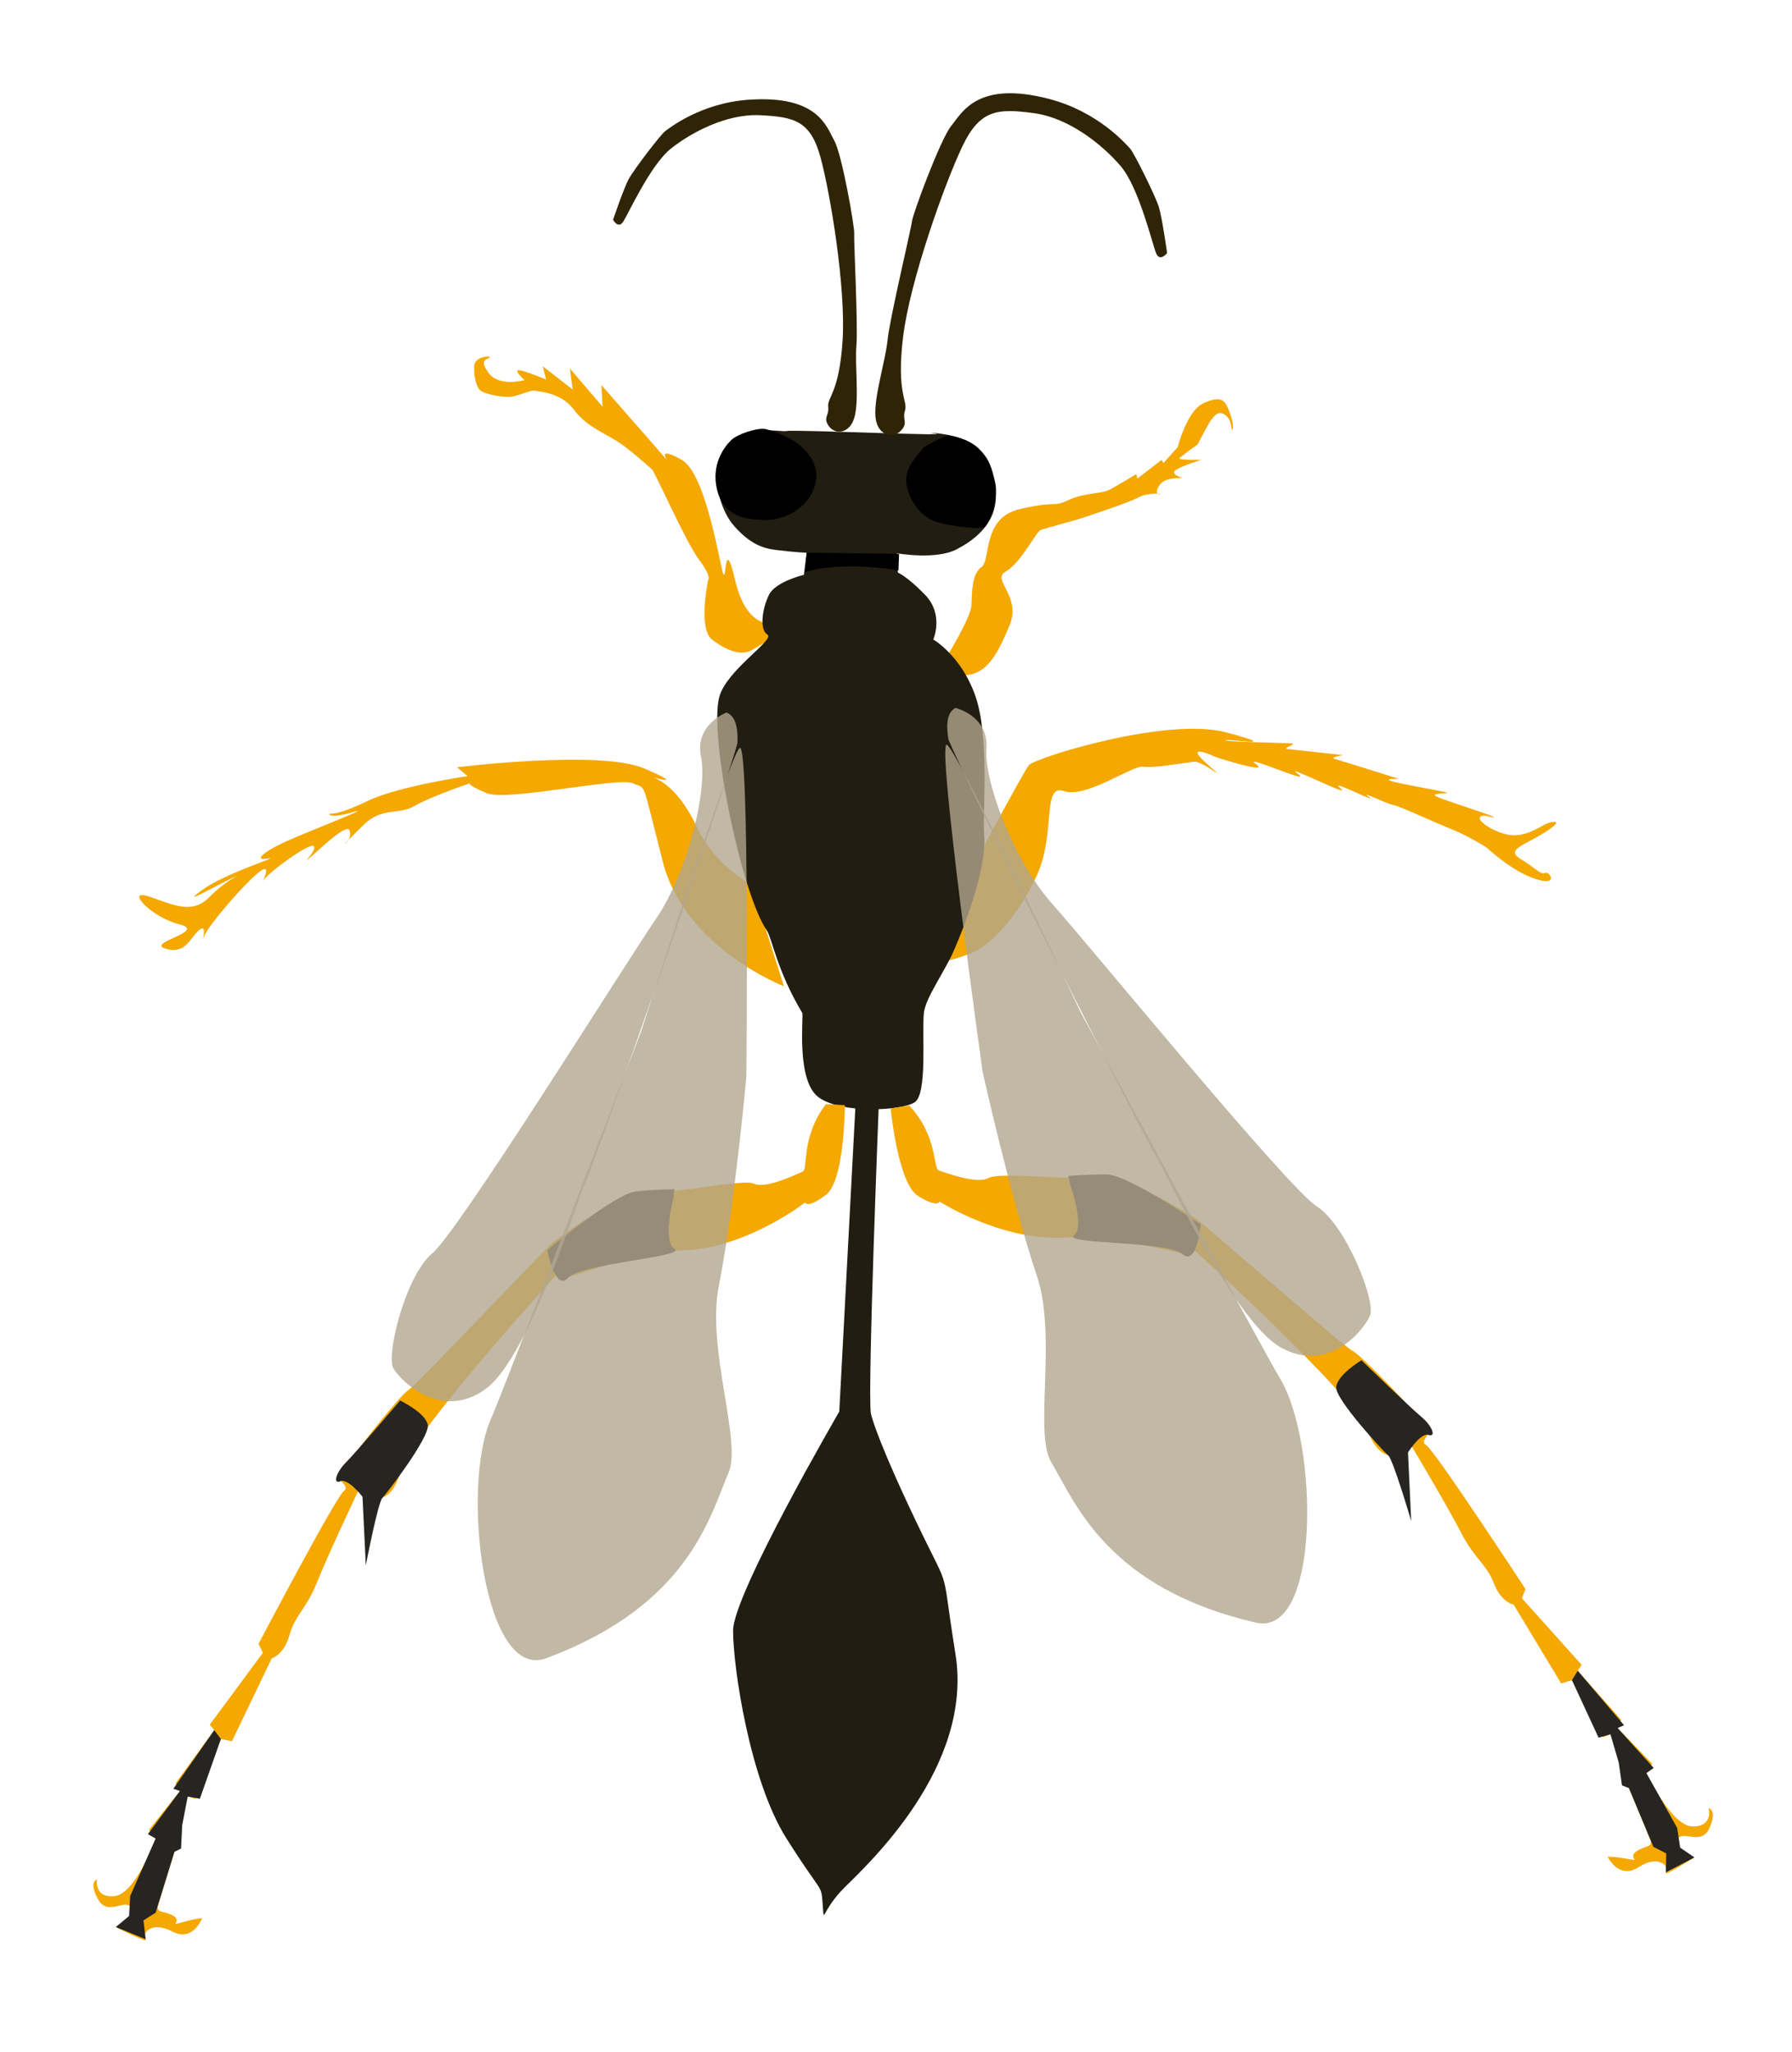 <svg xmlns="http://www.w3.org/2000/svg" xmlns:xlink="http://www.w3.org/1999/xlink" id="Layer_1" x="0px" y="0px" width="539.973px" height="618.389px" viewBox="11.605 -13.889 539.973 618.389" xml:space="preserve">
<path fill="#F4A800" d="M247.833,283.333c0,0-29.833-11.5-36.5-37.5s-4.833-21.667-9-23.667s-38,5.5-44,3s-5.167-3-5.167-3  s-11.834,4-16.667,6.833s-9.833,0.167-15.5,5.833s-5.667,5.667-5.667,5.667s2.333-1.333,1.667-4s-9,5.5-11.167,7.333  s-2.167,1.833-2.167,1.833s4-4.333,2.167-4.667s-13.833,8.333-15,10.667s3.333-6-0.833-3S74.334,265,73.167,268.167  s1.333-4.166-1.5-1.833s-4,7.5-10.167,5.667s12.834-5.167,4.167-7.333s-16.667-11-9-8.333s13,5.333,18.167,0s11.5-7.834,6.833-5.667  s-16.5,9-9.167,3.667s24.333-10.333,19.833-9.5s-1.5-2,5.5-5.167s27-10.833,20.167-8.833s-7.5,0.667-7,0.5s2,0.667,11.333-3.833  S152.5,220,152.5,220l-3.167-2.667c0,0,43-5.334,56.333,0.333s2.5,2.667,2.5,2.667s7,1.5,13.167,14.5S238,252.5,238,252.5  L247.833,283.333z"></path>
<path fill="#F4A800" d="M302,252.5c0,0,17.834-33.666,19.667-35.833s41.5-14.667,59.5-9.833s0.666,1.833-0.334,2.333  s18.834,0.833,20.167,1s-3.167,1.5-1.5,1.667s16.833,1.833,16.833,1.833s-4.334,0.667-2.5,1.167s19.334,6,19.334,6  s-4.834-0.167-2.334,0.667s16.334,3.167,16.834,3.5s-5.5,0-3.167,1.167s16.501,5.5,17.167,6.167S458,231,457.5,232.5  s6.167,5.5,10.667,5.333s8.333-3.167,9.833-3.667s5.333-1.167-1,2.833s-11.834,5.167-7.167,8s6.001,4.834,7.334,4.167  s4.332,4.166-2.834,1.833s-14-8.833-14.833-9.5s-7-4.167-10.5-5.5s-15.667-7-17.667-7.333s-10.499-4.667-7.166-2.333  s-12.834-6-8.667-2.667s-17.999-8-12.833-4.333s-17.334-6.333-12.667-3s-11.833-2-11.833-2s-10.668-5-2.834,2s-1-1-4-0.667  s-12.166,2-15.333,1.5s-17.166,9.666-23.833,7.333S329.833,237.333,324,250s-14.334,21.167-19.333,23.167c-5,2-7.667,2.5-7.667,2.5  L302,252.5z"></path>
<path fill="#211D11" d="M269.5,317l-5,94.5c0,0-32,55-32,66s5,45,16,62.5s10.5,13.5,11,20s-0.5,2,6.5-5s39.003-36.383,33.5-70.5  c-5-31-0.166-14.682-14.5-45.5c-10-21.5-11-27-11-27c-1-8,2.5-95.5,2.5-95.5L269.5,317z"></path>
<path fill="#F4A800" d="M243.5,174c0,0-7.166,0.667-10.333-12.833s-2.667-1.166-3.5-1.833s-5-30.334-12.667-34.667  s-4.333,0.167-4.333,0.167l-19.833-22.667l0.333,6.5l-9.833-11.5l0.833,6.333l-9-7l1,4c0,0-6.334-2.667-8.167-2.833s1.667,3,1.667,3  S162,102.834,158.833,98.5s-0.167-4,0.333-4.667s-4.5-0.333-4.667,2.5S155,103,156.667,104s7.166,2.167,9.833,1.5  s5.167-1.833,6-1.667s8.167,0.5,11.833,5.5s9,7.167,12.833,9.5S207,126.667,208,127.5s10.167,21.833,14.167,27.167  s2.833,6.167,2.833,6.167s-3.166,14.667,1.167,18s8.833,5.167,12.333,3s4.334-2.333,4.667-2.833S243.5,174,243.5,174z"></path>
<path fill="#F4A800" d="M297,183.833c0,0,7.167-11.667,7.333-15.333s0-9.333,3-11.5s0-14.833,11.667-17.5s9.5-0.333,14.5-2.667  s10-1.833,12.5-3.167s8-4.667,8-4.667l0.333,1.333l7.334-5.667l0.5,1l4.333-4.833c0,0,2.667-10.833,7.667-13.167  s6.333-1,7.333,1.167s2,5.5,1.5,6.667s0.167-2.333-2-4.167s-3.499,0.167-4.333,1.167S372.5,120,372.5,120s-4.833,3.5-5.5,4.167  s6.667,0.5,6.667,0.5s-5.5,1.667-7.667,3s2,2.5,2,2.5S364.5,130,362.5,131s-3.167,4.167-1.5,4s-3.666-0.5-6.333,1  s-14.834,5.5-16.834,6.167s-11.332,3.167-12.666,3.667s-6,10-10.5,12.5s4.832,7.333,1.166,16.167s-6.666,14.167-12.5,15  S297,183.833,297,183.833z"></path>
<path fill="#211D11" d="M254.667,152.667l-0.833,6.667c0,0-8.5,2-10.5,6s-3,10.5-0.5,12S230.5,188,228.333,196.167  c-3.172,11.956,6.814,59.472,14.333,70.333c1.5,2.167,3.079,12.183,10.667,24.833c0.5,0.833-2,20.5,5,25.5s24.833,4,28.833,1.5  s2.162-20.954,2.833-27c0.5-4.5,6.167-12.333,8.833-18.333c2.822-6.348,10.167-24.667,9.333-35.333  c-0.542-6.943,1.793-29.7-2.833-42.333c-4.333-11.833-12.5-16.5-12.5-16.5s3.293-7.526-2.5-13.5c-5.333-5.5-8.167-6.667-8.167-6.667  l-0.333-5.833c0,0,11.69,2.103,18-1.167c18.333-9.5,10.549-23.449,8.167-28.333c-3.333-6.833-18.123-6.945-15.5-6.667  c10.547,1.119-41.833-1.167-43.833-0.667s-15.833-3.167-19.667,7.5c-2.997,8.338,0.092,17.006,4,21.333  c4.667,5.167,8.333,6.5,12.333,7C251.802,152.642,254.667,152.667,254.667,152.667z"></path>
<path d="M250,118.5c0,0,8.5,4.5,7.5,12.167S248.667,143,242,142.833s-12.5-1.5-14.333-9.167s2.167-12.833,4.167-14.833  s7.667-3.667,9.833-3.5S249.333,118,250,118.5z"></path>
<path d="M290,120.833c-1.667,2.333-5.5,5.667-5.333,10.167s3.5,9.667,7.333,11.667s14.167,2.833,15.834,2.5s4.749-8.625,3.666-13.5  c-1-4.5-1.833-7.5-5.167-10.5s-7.833-3.667-8.833-3.833S290,120.833,290,120.833z"></path>
<path d="M254.667,152.667l-0.5,5.833c0,0,9.833-3.5,28.167-0.5l0.167-5L254.667,152.667z"></path>
<path fill="#302407" d="M196.333,52.333c0,0,1.5,2.834,3,0.667s8.167-17.167,14.5-22.167c6.023-4.755,16.667-10.5,26.833-10  c10.264,0.505,15.167,1.667,18.167,12.667s7.667,39.333,6.667,55.167s-4.667,17.167-4.333,20s-1.667,3.167,0.167,5.833  s6.5,2.5,7.833-3s0-15.333,0.5-21.333S268.833,58.333,269,56.5s-3.667-23.833-6-28s-4.861-13.797-25.833-12.333  c-14.333,1-23.833,8.5-25.167,9.5s-9.5,11.667-11,14.5S196.333,52.333,196.333,52.333z"></path>
<path fill="#302407" d="M363.28,62.381c0,0-2.13,2.728-3.27,0.127c-1.141-2.6-5.151-19.875-10.788-26.433  c-5.36-6.236-15.362-14.423-26.098-15.865c-10.839-1.456-16.197-1.17-21.511,9.967c-5.314,11.137-15.801,40.415-17.887,57.478  c-2.085,17.062,1.489,19.196,0.579,22.149s1.118,3.698-1.327,6.183c-2.446,2.484-7.295,1.401-7.604-4.718  c-0.308-6.119,3.033-16.336,3.697-22.825c0.663-6.489,7.167-33.752,7.354-35.738c0.189-1.986,8.55-24.679,11.815-28.665  c3.266-3.987,7.814-13.755,29.468-8.123c14.8,3.85,23.254,13.684,24.452,15.009c1.197,1.324,7.632,14.274,8.641,17.584  C361.812,51.822,363.28,62.381,363.28,62.381z"></path>
<g>
	<path fill="#F4A800" d="M260.5,318.833l5.667,0.333c0,0,0,22.667-5.667,27s-6.333,2.333-6.333,2.333s-17,13.333-35.667,14.333   s-34.666,8.667-37.333,8.333s-0.667-2.333-0.667-2.333s-45.333,49.667-48.333,61s-10.667,7.333-10.333,7.333   S119.5,435.5,119.5,435.5s-9,19.001-12.333,27.334s-6.667,10-8.333,16s-5.333,7-5.333,7l-12,25l-3.333-0.667l-7.667,18   l-2.333-0.667l-4,16.667l-5,16.333c0,0-0.38,1.36,1,1.667c9,2,1.333,4.666,6,3.333s6.333-1.333,6.333-1.333s-2.667,7.333-9,4   s-9.333,0.666-8,2.333s-9-3.666-9-3.666s6.334-2.334,4.667-5.667s-7,2.666-10-2.667s-0.333-6-0.333-6s-1,5.666,5.333,5   S58.5,540.167,58.5,540.167l-2-2.667l9.333-11.666L64.5,523.5l11.667-16l-1.333-1.666l16-21.667L89.5,481.5   c0,0,23.334-44.334,25.667-46s-3-3.334-0.667-6s1.667-0.999,2.333-2.666s15-20,17.667-21.667s41.667-43,43.333-44.333   s22.667-17,28.667-15.667c1.5,0.333,4.042,0.25,7.068-0.037c9.078-0.859,22.516-3.547,25.266-2.297c3.667,1.667,13-3,14.667-3.667   S252.833,328.833,260.5,318.833z"></path>
	<path fill="#262522" d="M214.5,347.167c0,0-3.333,13,0.333,15.333s-28,4.334-32,8.667s-6.333-8.333-6.333-8.333   s20.334-17,26.667-17.667s11.667-0.667,11.667-0.667L214.5,347.167z"></path>
	<path fill="#262522" d="M132.167,408.167c0,0,7.666,3.666,8.333,7.333s-12.333,20.666-13.667,22s-5,20.334-5,20.334l-1-20.667   c0,0-4.333-5.667-6.667-4.667s-1.333-2.666,1.667-5.666S132.167,408.167,132.167,408.167z"></path>
	<polygon fill="#262522" points="76.167,507.5 63.833,525.167 65.833,525.834 56.167,538.834 58.5,540.167 50.833,557.5 50.5,563.5    46.5,566.834 55.5,570.5 54.833,564.834 58.5,562.5 64.167,544.167 66.167,543.167 66.5,536.167 68.167,527.5 71.833,528.167    78.167,510.167  "></polygon>
</g>
<path opacity="0.8" fill="#B2A68E" d="M230.5,200.833c0,0-9.667,3.667-7.667,13.333s-3.667,34.333-13.667,49  s-59.333,94-67.333,100.667s-14,30.667-11.667,34.667s14.667,16,28,6s28.333-59.667,29.667-61.667s29-81,29-81s17-50.333,17-52  S234.167,202.167,230.5,200.833z"></path>
<g>
	<path fill="#F4A800" d="M285.6,319.278l-5.61,0.87c0,0,2.153,22.564,8.205,26.34c6.052,3.776,6.526,1.721,6.526,1.721   s18.189,11.66,36.867,10.883c18.676-0.777,35.332,5.337,37.955,4.751c2.623-0.585,0.442-2.386,0.442-2.386   s49.843,45.14,53.905,56.138c4.062,10.996,11.315,6.287,10.982,6.318c-0.331,0.031,2.166-1.881,2.166-1.881   s10.763,18.061,14.872,26.039c4.108,7.979,7.586,9.322,9.813,15.137c2.229,5.814,5.975,6.463,5.975,6.463l14.319,23.748l3.255-0.98   l9.341,17.189l2.259-0.885l5.564,16.213l6.528,15.783c0,0,0.507,1.318-0.838,1.756c-8.77,2.844-0.884,4.771-5.656,3.887   s-6.431-0.727-6.431-0.727s3.351,7.047,9.339,3.129c5.988-3.92,9.355-0.225,8.186,1.562c-1.17,1.785,8.611-4.504,8.611-4.504   s-6.527-1.723-5.185-5.199c1.344-3.475,7.222,1.99,9.702-3.604s-0.238-6.004-0.238-6.004s1.533,5.545-4.834,5.482   c-6.368-0.061-13.923-16.084-13.923-16.084l1.738-2.844l-10.399-10.729l1.106-2.449l-13.134-14.82l1.169-1.785l-17.984-20.051   l1.074-2.781c0,0-27.437-41.918-29.918-43.355c-2.48-1.438,2.672-3.604,0.095-6.035c-2.576-2.434-1.754-0.838-2.576-2.434   c-0.821-1.596-16.83-18.485-19.644-19.892c-2.812-1.406-45.561-38.85-47.347-40.019c-1.785-1.169-24.178-14.771-30.023-12.875   c-1.462,0.474-4,0.633-7.04,0.635c-9.119,0.006-22.751-1.394-25.369,0.112c-3.492,2.007-13.226-1.752-14.948-2.258   C292.776,338.35,294.182,328.505,285.6,319.278z"></path>
	<path fill="#262522" d="M334.082,343.117c0,0,4.552,12.625,1.123,15.295c-3.428,2.671,28.285,1.656,32.679,5.59   c4.393,3.934,5.514-8.897,5.514-8.897s-21.855-14.992-28.224-15.055c-6.367-0.063-11.678,0.443-11.678,0.443L334.082,343.117z"></path>
	<path fill="#262522" d="M421.834,396.026c0,0-7.283,4.376-7.6,8.091c-0.315,3.713,14.239,19.4,15.693,20.604   c1.454,1.201,6.907,19.768,6.907,19.768l-0.966-20.67c0,0,3.776-6.053,6.193-5.277c2.418,0.773,1.074-2.781-2.197-5.482   C436.594,410.355,421.834,396.026,421.834,396.026z"></path>
	<polygon fill="#262522" points="487.011,489.594 500.966,506.01 499.038,506.863 509.896,518.889 507.699,520.436 516.976,536.963    517.878,542.904 522.177,545.844 513.565,550.348 513.69,544.645 509.819,542.668 502.438,524.957 500.352,524.15 499.355,517.213    496.873,508.744 493.286,509.756 485.273,492.439  "></polygon>
</g>
<path opacity="0.8" fill="#B2A68E" d="M236.5,310.5c0,0-3.333,37.667-8.333,63.333c-3.668,18.832,7,46.667,3,56  c-5.725,13.358-12,40-55,56c-18.872,7.022-25.667-51.667-16.667-72c3.643-8.229,45.333-117,45.333-117S231.5,213.5,234.5,211.5  S236.5,310.5,236.5,310.5z"></path>
<path opacity="0.8" fill="#B2A68E" d="M299.519,199.439c0,0,10.057,2.394,9.317,12.237s8.051,33.577,19.854,46.836  c11.803,13.259,70.927,85.591,79.718,91.174c8.79,5.583,17.826,28.612,16.027,32.878c-1.8,4.267-12.488,17.754-26.996,9.55  c-14.509-8.203-35.77-55.528-37.35-57.34c-1.579-1.812-39.175-76.599-39.175-76.599s-23.33-47.73-23.544-49.383  C297.156,207.14,296.055,201.233,299.519,199.439z"></path>
<path opacity="0.8" fill="#B2A68E" d="M307.669,308.967c0,0,8.148,36.926,16.407,61.736c6.061,18.204-0.941,47.18,4.225,55.922  c7.396,12.512,17.044,38.125,61.744,48.463c19.618,4.537,18.811-54.537,7.271-73.545c-4.671-7.693-60.001-110.201-60.001-110.201  s-37.16-79.213-40.392-80.811C293.691,208.934,307.669,308.967,307.669,308.967z"></path>
</svg>